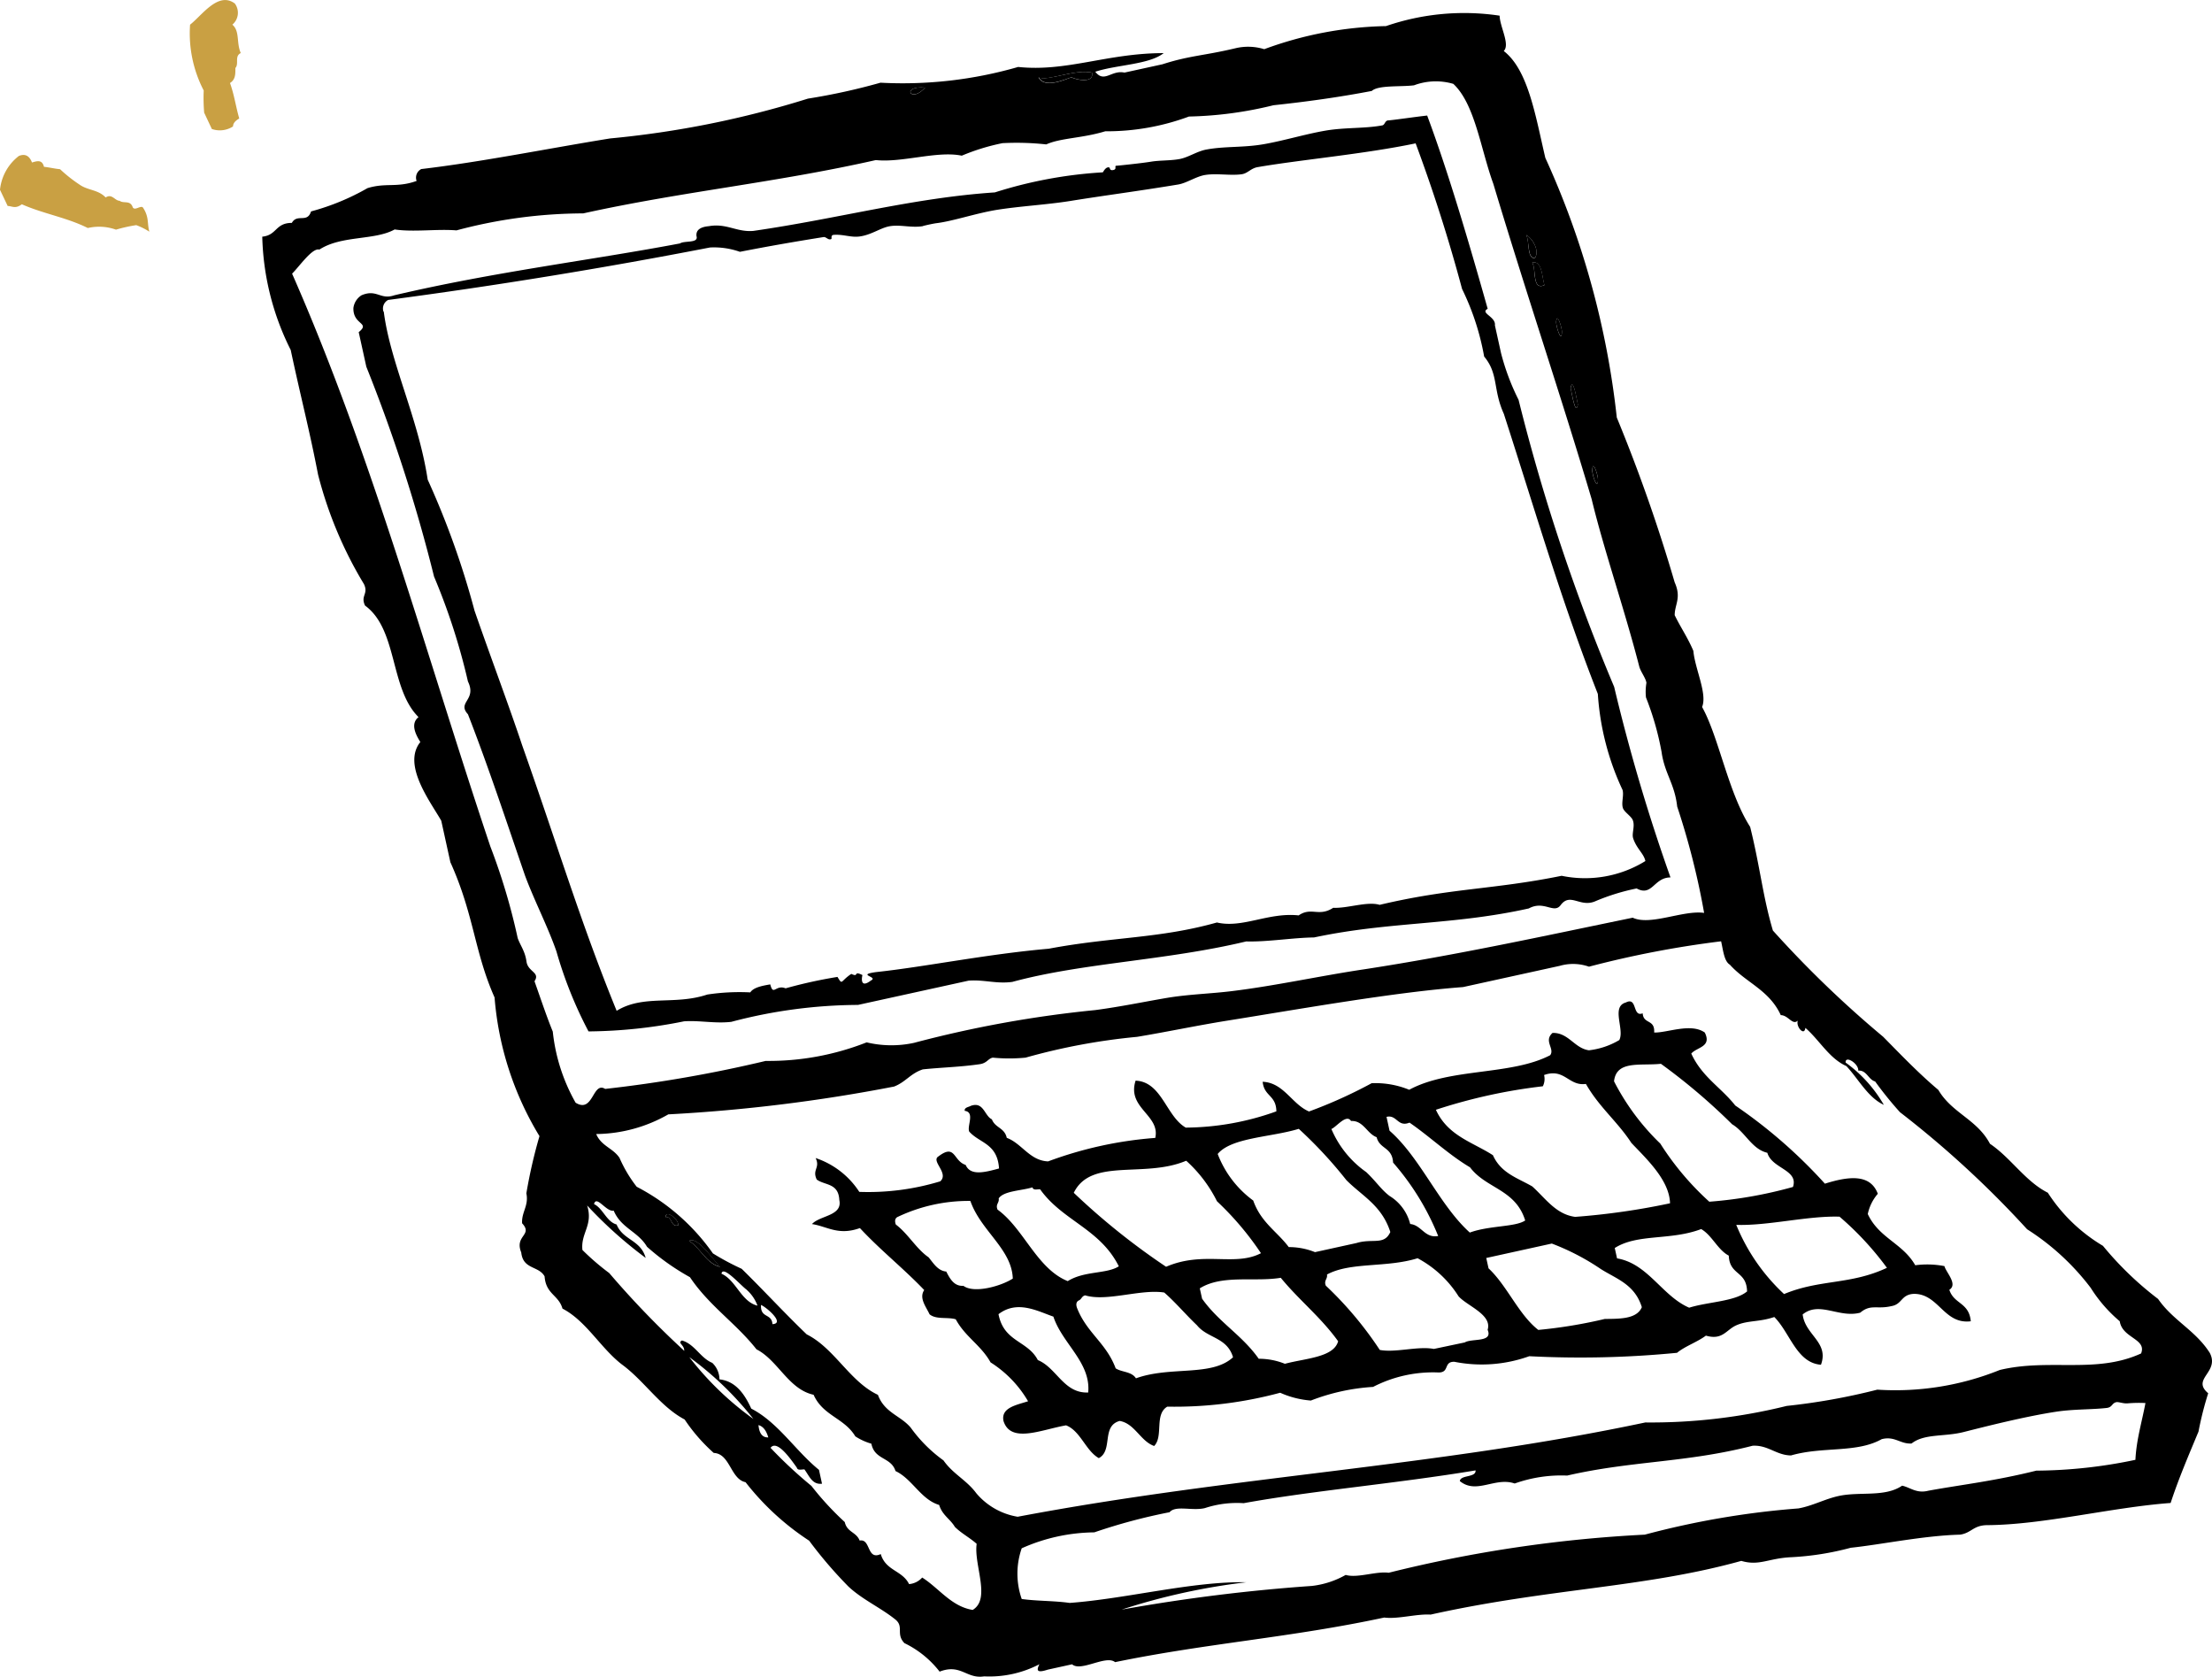 <?xml version="1.0" encoding="UTF-8"?> <svg xmlns="http://www.w3.org/2000/svg" data-name="Groupe 1434" width="33.737" height="25.566"><path data-name="Tracé 5485" d="M0 2.894a.744.744 0 01.288-.516c.09-.036.158-.009.2.1.077-.023.155-.048.183.066.083.008.162.029.245.036a2.208 2.208 0 00.3.237c.123.087.283.074.395.194.1-.063.137.049.214.051.06.047.161-.016.2.1.032.055.114-.03.153 0 .1.146.064.247.1.371a1.007 1.007 0 00-.2-.1 2.379 2.379 0 00-.309.069.768.768 0 00-.43-.025C1.018 3.316.66 3.26.333 3.115c-.1.075-.148.027-.216.026z" fill="#c9a043" fill-rule="evenodd"></path><path data-name="Tracé 5486" d="M2.899.376c.18-.139.43-.513.683-.322a.237.237 0 01-.038.322c.117.1.058.273.128.433-.1.049-.023.163-.082.228 0 .087.005.174-.082.229.067.188.088.358.141.541-.056.032-.094.07-.095.121a.369.369 0 01-.323.039l-.117-.249a2.664 2.664 0 01-.007-.338A1.889 1.889 0 012.899.376z" fill="#c9a043" fill-rule="evenodd"></path><path data-name="Tracé 5490" d="M33.703 20.63c-.218-.343-.561-.493-.788-.822a5 5 0 01-.841-.81 2.552 2.552 0 01-.841-.81c-.343-.173-.565-.533-.882-.746-.2-.376-.578-.465-.788-.822-.295-.248-.566-.531-.841-.81a16.346 16.346 0 01-1.682-1.62c-.154-.517-.194-.966-.347-1.581-.334-.52-.479-1.374-.733-1.828.083-.2-.109-.583-.133-.855-.084-.2-.194-.358-.285-.545 0-.164.106-.264 0-.5a24.942 24.942 0 00-.883-2.514 12.88 12.88 0 00-1.09-3.96c-.15-.638-.26-1.34-.634-1.629.1-.1-.06-.371-.063-.539a3.661 3.661 0 00-1.733.159 5.661 5.661 0 00-1.857.352.834.834 0 00-.445-.013c-.475.113-.695.11-1.107.243l-.58.127c-.2-.043-.307.165-.445-.013.327-.108.823-.108 1.043-.284-.858 0-1.479.289-2.219.211a6.342 6.342 0 01-2.1.24 9.511 9.511 0 01-1.107.243 14.66 14.66 0 01-3.016.607c-.935.151-1.963.359-2.881.467a.147.147 0 00-.071.181c-.3.108-.467.023-.749.11a3.613 3.613 0 01-.861.355c-.058.185-.211.028-.293.175-.253 0-.226.188-.451.21a4.054 4.054 0 00.434 1.728c.159.745.284 1.21.417 1.9a6.164 6.164 0 00.7 1.67c.073.153-.057.175.017.328.5.364.376 1.264.815 1.7-.123.1-.05.256.028.38-.279.347.15.905.319 1.2l.139.633c.362.8.365 1.369.674 2.062a4.791 4.791 0 00.685 2.115 7.68 7.68 0 00-.2.872c.039.191-.075.284-.065.457.171.182-.12.185-.013.445.028.263.264.2.356.364.02.275.213.281.273.492.363.189.58.6.905.851.34.248.585.643.958.84a2.653 2.653 0 00.444.51c.25.01.256.4.485.446a4 4 0 00.97.892 6.572 6.572 0 00.6.7c.214.2.494.323.719.505.129.11 0 .217.134.357a1.507 1.507 0 01.537.435c.322-.126.41.115.679.072a1.653 1.653 0 00.843-.185c-.056.11-.022.131.129.082l.369-.081c.135.12.517-.147.656-.033 1.409-.29 2.686-.375 4.105-.68.209.027.49-.058.708-.045 1.8-.4 3.274-.41 4.738-.819.275.081.411-.04.761-.056a4.334 4.334 0 00.908-.144c.467-.049 1.106-.185 1.669-.2.172-.026.2-.142.41-.145.864-.005 1.9-.272 2.8-.338.123-.375.276-.73.425-1.088a5.049 5.049 0 01.148-.585c-.263-.223.179-.318.024-.616zM24.372 7.317c-.007.177-.09-.078-.087-.147.008-.177.09.078.087.147zm-.418-1.4c.036-.184.093.175.111.252-.035.183-.093-.175-.11-.253zm-.22-1c.008-.177.09.078.088.147-.007.175-.089-.081-.087-.149zm-.459-1.336c.1.055.21.24.134.357-.125.002-.077-.257-.133-.359zm.093.421c.152-.026.145.2.187.346-.191.085-.122-.236-.186-.347zM16.656 1.11c.027.161-.222.113-.317.069-.1.036-.413.177-.5 0 .118.07.574-.135.818-.07zm-2.547.227c-.222.248-.367-.037 0 0zM4.454 4.174c.112-.111.31-.4.417-.368.338-.22.841-.137 1.148-.307.29.043.641-.01.943.014a7.535 7.535 0 011.933-.259c1.53-.337 2.927-.466 4.463-.813.4.043.938-.145 1.311-.067a3.219 3.219 0 01.621-.191 4.146 4.146 0 01.667.019c.223-.1.544-.092.9-.2a3.607 3.607 0 001.277-.225 5.855 5.855 0 001.288-.172c.486-.052.982-.119 1.5-.218.1-.092.44-.06.644-.086a.945.945 0 01.6-.022c.331.309.418 1 .61 1.524.5 1.666 1.041 3.261 1.5 4.81.191.789.5 1.674.725 2.548.021.083.1.177.11.252a.812.812 0 00-.007.222 4.376 4.376 0 01.238.832c.046.33.2.483.238.832a11.486 11.486 0 01.411 1.622c-.318-.046-.82.2-1.089.073-1.339.276-2.673.568-4.083.785-.675.1-1.352.251-2.026.334-.321.04-.638.047-.972.1-.362.061-.737.14-1.119.19a17.474 17.474 0 00-2.764.5 1.625 1.625 0 01-.72-.008 4.076 4.076 0 01-1.54.283 20.216 20.216 0 01-2.448.427c-.194-.12-.179.379-.451.21a2.785 2.785 0 01-.348-1.084c-.1-.245-.187-.51-.279-.768.092-.137-.1-.141-.122-.3s-.09-.237-.134-.357a9.543 9.543 0 00-.418-1.4c-.986-2.939-1.794-5.94-3.023-8.733zm6.055 16.518a4.957 4.957 0 01.981.945 4.665 4.665 0 01-.98-.946zm1.057 1.039c.078.02.123.091.152.188-.094.004-.139-.066-.15-.189zm3.27 2.819c-.328-.053-.513-.331-.771-.494a.3.3 0 01-.2.1c-.105-.212-.355-.2-.432-.458-.216.1-.149-.239-.322-.206-.051-.132-.192-.125-.227-.282a4.511 4.511 0 01-.508-.551 6.862 6.862 0 01-.624-.581c.1-.132.309.175.4.3.013.051.073.027.117.029.074.1.12.237.268.218l-.046-.211c-.358-.29-.624-.724-1.033-.934-.107-.234-.245-.42-.485-.446a.351.351 0 00-.11-.252c-.18-.073-.269-.287-.462-.341-.073.04.036.063.035.158a13.719 13.719 0 01-1.144-1.186 3.772 3.772 0 01-.409-.352c-.028-.26.167-.376.072-.679a6.487 6.487 0 00.893.8c-.078-.279-.344-.266-.444-.51-.154-.042-.206-.244-.344-.311.037-.143.188.125.3.1.114.27.371.317.508.551a3.633 3.633 0 00.655.464c.294.438.7.7 1.015 1.1.33.169.487.609.871.693.142.321.468.353.636.634a.914.914 0 00.245.112c.05.252.3.2.368.417.256.12.387.434.666.517.049.159.167.212.239.334.1.1.227.164.333.259-.046.32.219.836-.058 1.006zm-4.684-5.989c-.008-.115.195.015.193.124-.117.038-.091-.142-.192-.126zm.356.364c.116-.084.347.258.473.393-.209-.049-.297-.289-.472-.395zm.882.745a.593.593 0 01.163.24c-.249-.06-.326-.388-.549-.487.021-.138.3.187.387.246zm.216.229c.076.029.376.283.175.293-.01-.169-.187-.085-.174-.294zm20.962 2.362a7.514 7.514 0 01-1.511.165c-.643.16-1.15.215-1.646.306-.181.046-.271-.048-.4-.077-.263.179-.638.088-.961.156-.211.044-.406.153-.621.191a12.864 12.864 0 00-2.343.4 20.288 20.288 0 00-3.906.581c-.194-.026-.478.086-.656.033a1.354 1.354 0 01-.516.168 27.06 27.06 0 00-2.9.361 9.822 9.822 0 011.9-.417c-.82-.017-1.822.251-2.694.315-.235-.034-.5-.027-.731-.06a1.175 1.175 0 010-.773 2.775 2.775 0 011.107-.243 8.606 8.606 0 011.148-.307c.093-.11.345-.016.539-.063a1.561 1.561 0 01.591-.075c1.063-.193 2.336-.3 3.537-.5.01.113-.229.065-.24.163.254.208.538-.067.837.037a2.121 2.121 0 01.8-.121c.992-.228 1.816-.194 2.829-.455.235-.013.36.145.585.148.484-.14 1-.033 1.383-.248.2-.052.283.077.456.066.194-.153.495-.1.791-.174.328-.083.944-.24 1.423-.312.262-.039.534-.03.761-.056.089-.01.078-.073.147-.088.035-.008.105.023.17.018a2.025 2.025 0 01.275-.005c-.055.293-.138.559-.153.865zm.087-1.622c-.688.315-1.4.071-2.155.252a4.262 4.262 0 01-1.868.3 9.717 9.717 0 01-1.382.248 8.616 8.616 0 01-2.155.252c-3.2.678-6.275.814-9.574 1.438a1.048 1.048 0 01-.631-.359c-.147-.2-.356-.293-.5-.5a2.193 2.193 0 01-.5-.5c-.154-.184-.4-.226-.5-.5-.428-.2-.663-.711-1.086-.922-.337-.323-.657-.672-.992-1a3.9 3.9 0 01-.439-.235 3.247 3.247 0 00-1.162-1.016 2.022 2.022 0 01-.262-.44c-.1-.151-.278-.179-.356-.364a2.257 2.257 0 001.1-.3 25.04 25.04 0 003.443-.424c.177-.068.25-.2.439-.262.284-.03.564-.035.867-.079.115-.017.126-.086.2-.1a2.578 2.578 0 00.5 0 9.536 9.536 0 011.7-.317c.459-.076.912-.173 1.382-.248 1.149-.184 2.546-.433 3.59-.511l1.476-.324a.731.731 0 01.445.013 15.2 15.2 0 012.015-.387c.032.14.046.305.134.357.246.275.6.385.776.769.115 0 .179.162.26.083-.034.09.1.245.115.111.214.185.365.468.625.582.187.2.328.479.572.592a2.072 2.072 0 00-.583-.645c-.008-.115.2.015.193.123.128-.01.154.138.257.165a5.545 5.545 0 00.379.469 15.254 15.254 0 011.939 1.785 3.73 3.73 0 01.969.892 2.2 2.2 0 00.444.511c.039.26.414.265.326.49z"></path><path data-name="Tracé 5491" d="M29.656 19.307a1.378 1.378 0 00-.445-.013c-.192-.337-.552-.412-.724-.781a.688.688 0 01.153-.309c-.112-.3-.43-.273-.807-.154a7.655 7.655 0 00-1.367-1.192c-.217-.276-.507-.435-.671-.792.086-.1.316-.1.206-.321-.213-.15-.573.006-.772 0 .013-.209-.164-.122-.175-.293-.161.063-.077-.257-.257-.165-.229.064-.016.412-.1.573a1.164 1.164 0 01-.463.156c-.222-.031-.31-.271-.555-.265-.14.124.038.24-.036.34-.6.312-1.528.19-2.15.527a1.357 1.357 0 00-.573-.1 7.176 7.176 0 01-.955.431c-.262-.111-.384-.439-.707-.453.022.226.205.2.209.451a4.151 4.151 0 01-1.382.248c-.3-.172-.365-.7-.765-.716-.136.419.378.523.3.873a5.956 5.956 0 00-1.634.358c-.28-.01-.4-.273-.631-.359-.035-.157-.176-.149-.227-.282-.115-.055-.125-.276-.321-.206-.038.021-.1.024-.094.076.16.021.034.227.069.316.157.179.43.178.455.563-.219.06-.436.116-.509-.054-.193-.062-.153-.329-.415-.13-.119.071.165.255.028.38a3.774 3.774 0 01-1.235.161 1.277 1.277 0 00-.666-.516c.073.152-.057.175.017.328.123.091.331.05.344.311.053.245-.294.234-.417.368.234.035.4.18.731.061.313.337.665.614.981.945-.083.123.029.255.081.369.1.085.277.039.4.077.145.269.383.392.531.657a1.736 1.736 0 01.572.593c-.189.06-.415.1-.375.3.109.349.58.132.954.067.219.083.3.388.5.5.22-.116.036-.49.318-.567.231.039.316.308.526.382.145-.149 0-.481.2-.6a6.184 6.184 0 001.722-.212 1.414 1.414 0 00.468.119 3.154 3.154 0 01.949-.208 1.993 1.993 0 011-.22c.171 0 .07-.167.24-.163a2.141 2.141 0 001.142-.085 15.145 15.145 0 002.254-.052c.12-.1.31-.164.44-.262.255.074.308-.088.463-.157.173-.078.356-.049.58-.127.24.238.34.7.712.728.126-.344-.241-.451-.279-.767.255-.208.555.059.878-.027.159-.135.255-.048.475-.1.169-.028.145-.179.346-.187.377 0 .455.469.865.418-.026-.29-.257-.259-.327-.48.134-.085-.051-.266-.075-.361zm-4.324-3.085a9.275 9.275 0 011.086.922c.2.118.3.38.537.435.07.244.479.257.391.521a6.58 6.58 0 01-1.276.225 4.3 4.3 0 01-.747-.886 3.593 3.593 0 01-.706-.95c.035-.324.398-.234.715-.267zm-1.8.341a.251.251 0 00.018-.17c.313-.111.373.173.638.136.2.352.48.572.694.9.227.24.58.566.589.92a10.8 10.8 0 01-1.447.207c-.293-.038-.453-.283-.654-.464-.22-.128-.477-.2-.6-.476-.309-.2-.688-.294-.87-.693a8.249 8.249 0 011.628-.358zm-2.922.531c.186-.007.239.193.386.247.047.186.237.148.251.387a3.937 3.937 0 01.688 1.12c-.205.038-.255-.168-.427-.183a.7.7 0 00-.315-.428c-.131-.1-.2-.216-.356-.364a1.536 1.536 0 01-.531-.657c.074-.027.228-.236.3-.122zm-.8.121a6.653 6.653 0 01.724.78c.238.241.54.384.671.792-.094.208-.269.093-.516.168l-.633.139a1.062 1.062 0 00-.4-.077c-.179-.239-.424-.375-.542-.71a1.575 1.575 0 01-.542-.71c.208-.252.817-.255 1.232-.382zm-1.716.487a2.065 2.065 0 01.467.616 4.573 4.573 0 01.671.792c-.4.208-.876-.039-1.447.207a10.551 10.551 0 01-1.408-1.128c.265-.54 1.069-.219 1.71-.487zM14.7 19.607c-.144.013-.208-.1-.268-.217-.128-.012-.193-.124-.269-.217-.189-.13-.313-.36-.5-.5-.022-.059-.009-.1.03-.117a2.518 2.518 0 011.107-.243c.158.457.632.732.647 1.184-.183.118-.594.231-.754.11zm1.9 1.627c-.375.019-.483-.377-.771-.494-.156-.3-.519-.274-.6-.7.288-.221.6-.044.837.037.136.413.574.699.531 1.157zm-1.386-2.79c-.034-.082.03-.1.018-.17.079-.115.34-.115.515-.168.013.051.073.026.117.03.342.481.913.6 1.2 1.174-.185.119-.527.067-.779.226-.473-.19-.67-.804-1.074-1.093zm2.112 2.575c-.067-.107-.214-.091-.31-.153-.144-.388-.44-.539-.589-.92-.022-.06-.009-.1.03-.117s.041-.064.094-.076c.328.1.85-.1 1.206-.043.174.152.328.337.5.5.161.2.458.18.549.487-.326.301-.954.13-1.483.322zm2.272-.222a1.057 1.057 0 00-.4-.077c-.253-.36-.61-.557-.864-.916l-.035-.158c.343-.214.838-.094 1.235-.161.28.342.611.6.875.968-.068.247-.498.259-.814.344zm2.746-.327l-.475.1c-.241-.047-.583.061-.825.015a5.505 5.505 0 00-.823-.98c-.033-.082.03-.1.018-.17.359-.194.906-.1 1.382-.248a1.666 1.666 0 01.625.581c.133.148.515.279.443.51.084.197-.236.128-.348.192zm.074-1.674c-.469-.423-.751-1.139-1.225-1.554l-.046-.211c.16-.038.168.162.351.088.315.217.595.487.923.682.245.326.693.332.841.81-.149.102-.549.075-.846.185zm2.057 1.317a7.431 7.431 0 01-1.013.167c-.3-.233-.475-.674-.759-.939l-.035-.158 1-.22a3.616 3.616 0 01.748.389c.236.15.516.231.625.581-.078.189-.361.176-.568.18zm2.173-.422c-.181.156-.6.16-.885.25-.414-.179-.627-.672-1.1-.752l-.035-.158c.348-.222.849-.111 1.318-.289.166.095.251.316.421.405.013.305.27.228.279.544zm.562.042a2.975 2.975 0 01-.729-1.055c.488.016 1.087-.14 1.575-.125a4.617 4.617 0 01.723.78c-.557.262-1.023.172-1.571.401z"></path><path data-name="Tracé 5492" d="M10.51 18.923c.174.106.262.346.473.393-.126-.135-.357-.474-.473-.393z"></path><path data-name="Tracé 5493" d="M10.346 18.683c0-.108-.2-.239-.193-.124.101-.015.076.165.193.124z"></path><path data-name="Tracé 5494" d="M24.373 7.316c0-.068-.08-.323-.087-.147-.003.069.08.327.087.147z"></path><path data-name="Tracé 5495" d="M23.955 5.916c.018.077.075.436.111.252-.018-.077-.075-.436-.111-.252z"></path><path data-name="Tracé 5496" d="M23.823 5.061c0-.068-.08-.323-.088-.147-.002.069.08.325.088.147z"></path><path data-name="Tracé 5497" d="M23.41 3.936c.076-.118-.037-.3-.134-.357.055.102.011.36.134.357z"></path><path data-name="Tracé 5498" d="M23.556 4.347c-.042-.147-.034-.372-.187-.346.065.111-.004.432.187.346z"></path><path data-name="Tracé 5499" d="M16.34 1.178c.095.044.344.092.317-.069-.244-.065-.7.14-.814.068.084.178.399.033.497.001z"></path><path data-name="Tracé 5500" d="M14.11 1.336c-.367-.037-.222.248 0 0z"></path><path data-name="Tracé 5501" d="M8.487 14.509a6.322 6.322 0 00.489 1.219 7.61 7.61 0 001.458-.154c.236-.016.476.037.72.008a7.655 7.655 0 011.932-.258l1.687-.37c.238-.018.421.052.667.019 1.075-.292 2.344-.324 3.567-.617.327.009.7-.056 1.036-.061 1.153-.245 2.11-.183 3.274-.442.233-.128.383.089.486-.051.149-.2.3.048.538-.063a3.28 3.28 0 01.621-.191c.238.13.262-.168.516-.168a28.041 28.041 0 01-.859-2.906 29.713 29.713 0 01-1.458-4.377 3.544 3.544 0 01-.268-.715l-.093-.421c.018-.133-.234-.187-.11-.252-.3-1.062-.607-2.1-.923-2.947-.167.018-.484.065-.591.074-.055 0-.051.068-.094.076-.266.05-.571.029-.866.08-.31.053-.64.155-.949.208s-.587.028-.866.08c-.147.027-.273.119-.41.145s-.3.018-.433.04c-.158.026-.543.065-.539.063-.021.009.019.054-.042.065s-.041-.038-.064-.041c-.054-.008-.087.074-.094.076a6.721 6.721 0 00-1.646.306c-1.247.083-2.385.4-3.683.587-.256.022-.406-.12-.679-.072-.124.011-.2.056-.188.152.034.112-.182.065-.252.111-1.338.254-2.824.431-4.358.791-.214.074-.266-.1-.5 0a.271.271 0 00-.123.193c-.008.262.265.22.081.369l.116.527a24.5 24.5 0 011.033 3.2 9.739 9.739 0 01.517 1.6c.139.286-.171.313 0 .5.309.792.589 1.641.871 2.461.143.385.345.771.479 1.156zM5.85 4.755a.147.147 0 01.07-.181 83.019 83.019 0 004.908-.8 1.182 1.182 0 01.457.066c.424-.083.813-.151 1.276-.225.039-.006.072.053.117.03.015-.008-.016-.06.041-.064.143-.01.26.043.392.025.183-.025.321-.134.463-.157.163-.026.325.028.5 0-.017 0 .151-.039.211-.046.253-.032.577-.144.9-.2.37-.06.763-.079 1.13-.137.552-.089 1.036-.15 1.657-.253.128-.022.274-.124.41-.145.175-.028.375.012.55-.01.1-.012.142-.092.252-.11.658-.113 1.635-.2 2.407-.362.26.7.5 1.441.708 2.22a3.885 3.885 0 01.337 1.031c.222.266.131.5.3.873.507 1.569.884 2.871 1.434 4.272a4.052 4.052 0 00.377 1.464c.023.086-.021.192.005.275.02.063.129.125.152.188.035.094-.02.2.005.275.053.16.163.232.186.346a1.752 1.752 0 01-1.277.225c-1.049.213-1.681.184-2.776.443-.19-.057-.489.056-.708.045-.222.144-.333-.018-.527.116-.461-.05-.855.2-1.247.108-.877.247-1.6.218-2.565.4-.951.083-1.891.277-2.63.356-.317.043.04.07-.082.129-.184.14-.131-.083-.129-.083-.151-.075-.043.042-.17-.018-.171.113-.13.179-.211.046a7.252 7.252 0 00-.791.174c-.154-.062-.187.125-.234-.06-.132.022-.256.048-.305.122a3.269 3.269 0 00-.656.033c-.5.167-.971-.005-1.382.248-.547-1.338-.9-2.521-1.441-4.049-.2-.6-.484-1.354-.726-2.051a12.738 12.738 0 00-.715-2c-.143-.941-.572-1.785-.67-2.564z"></path></svg> 